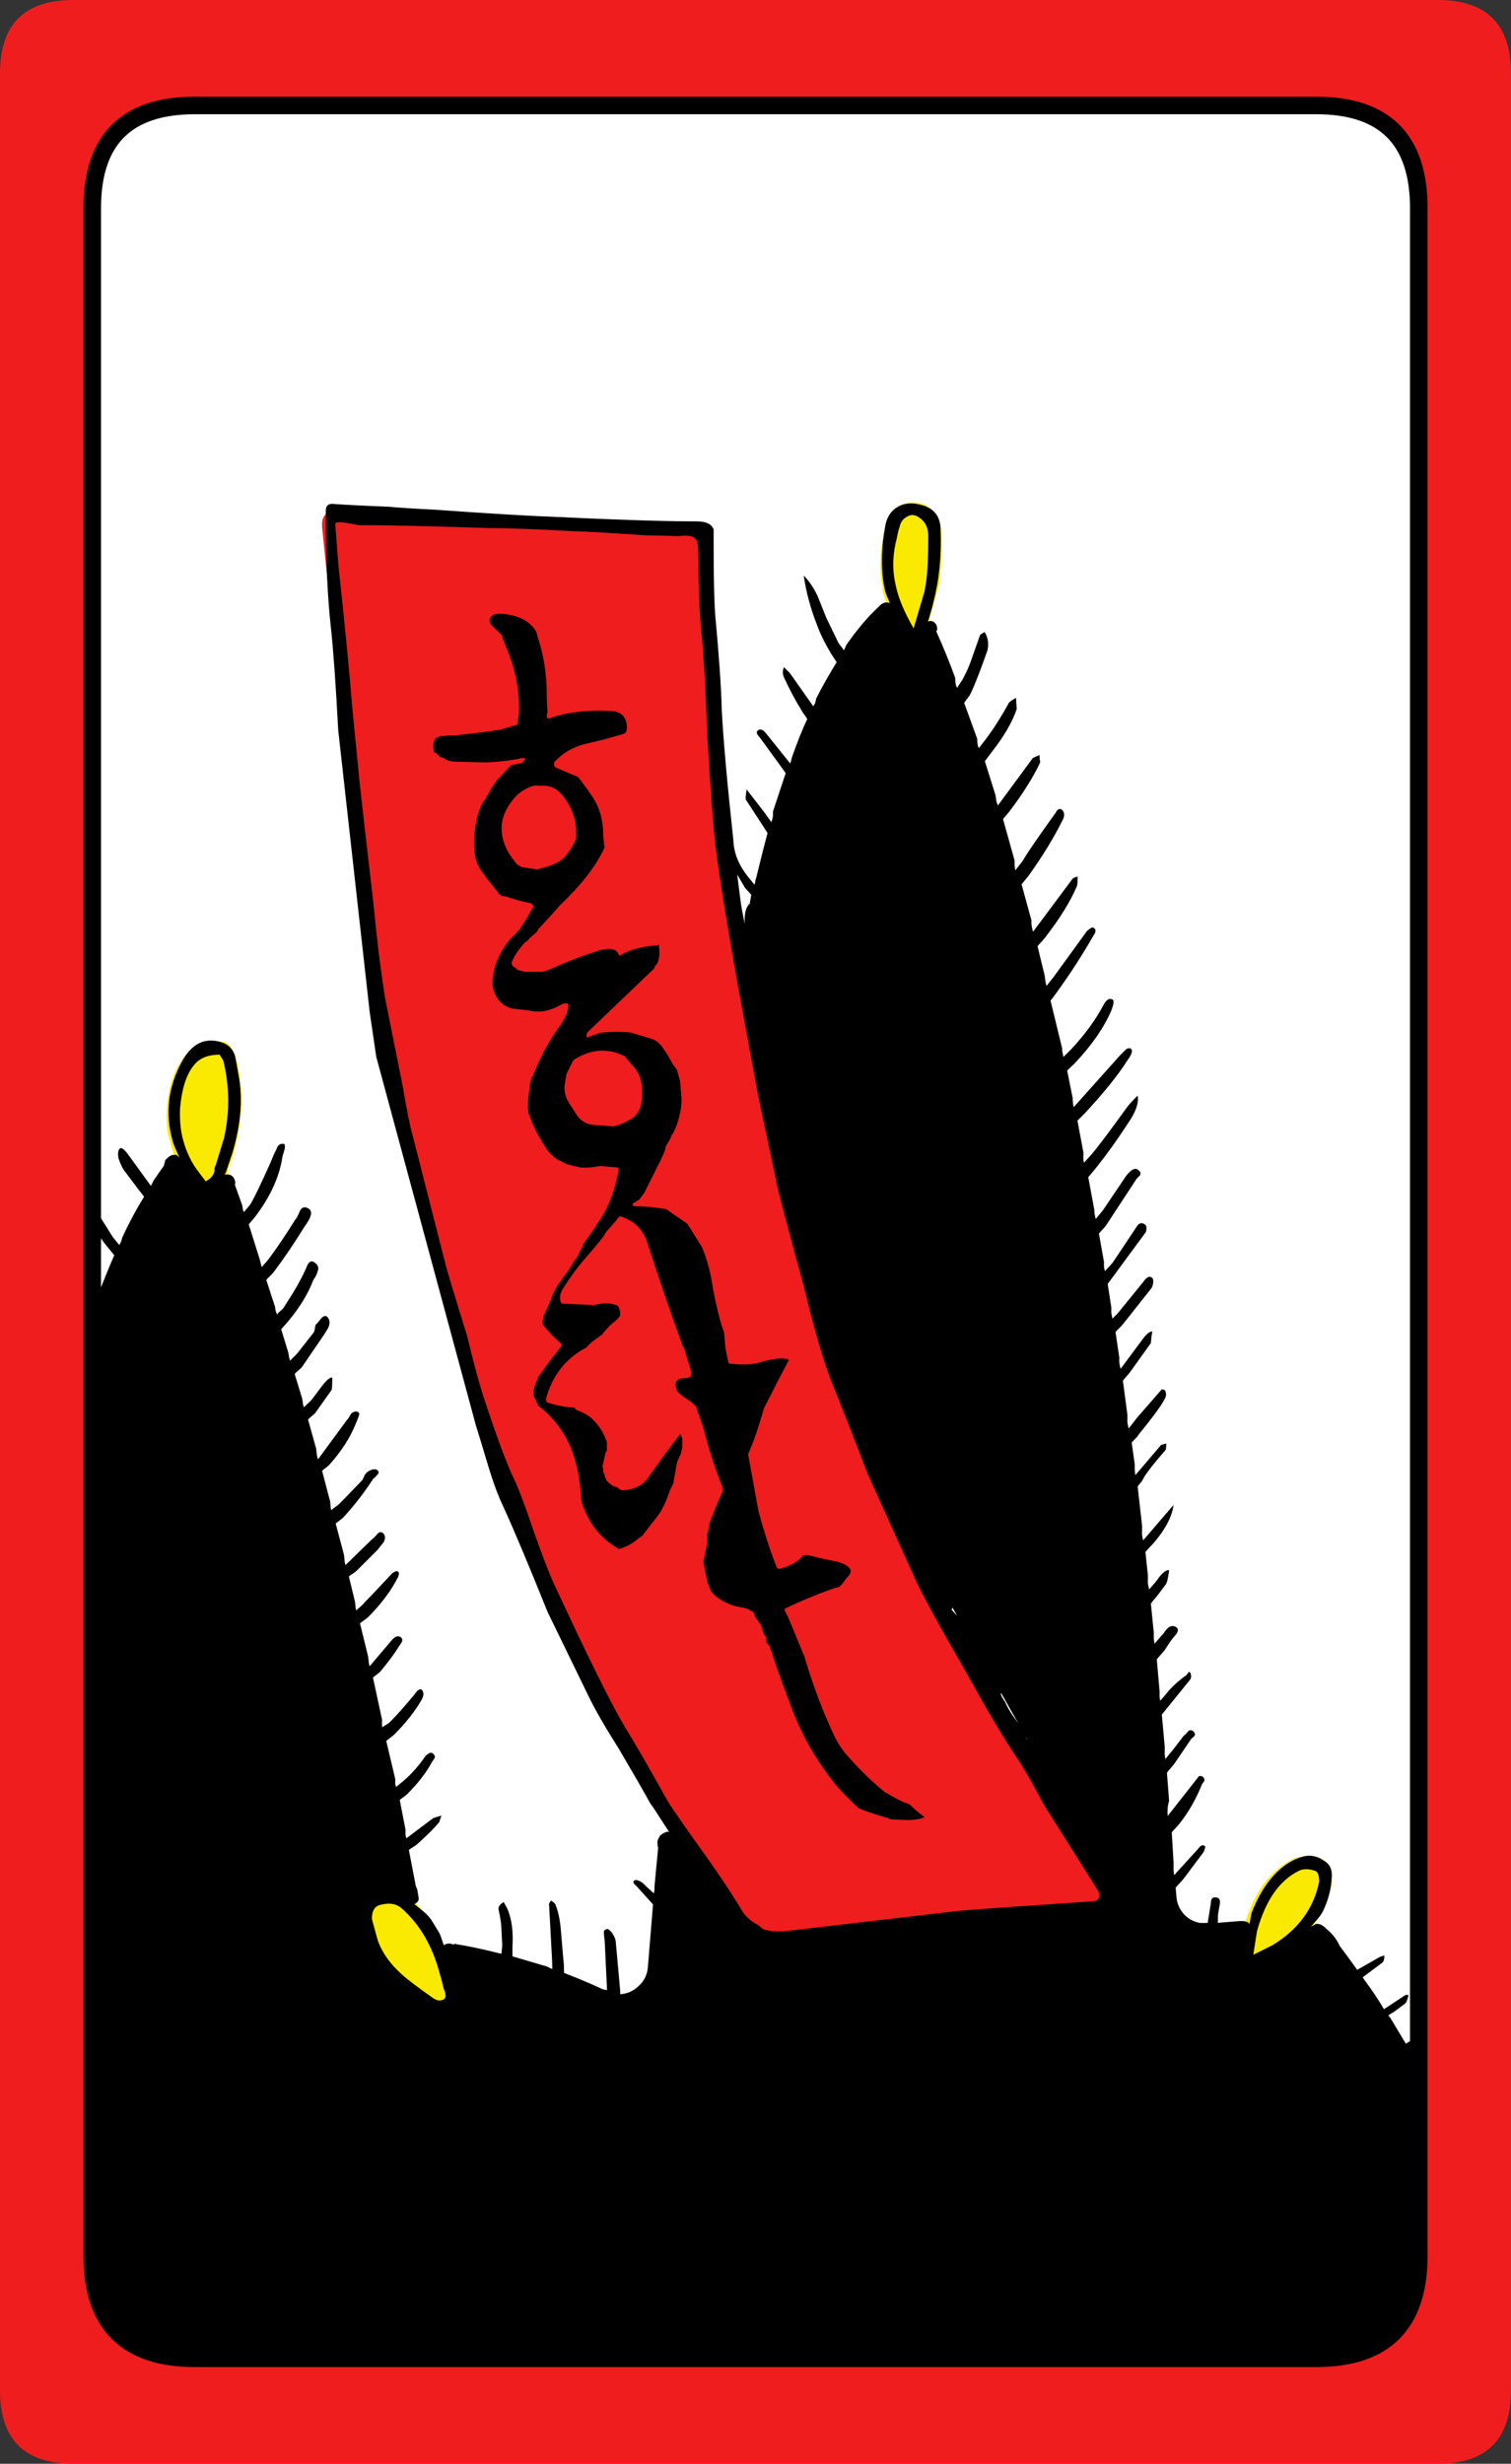 <svg width="103.2" height="168.2" preserveAspectRatio="none" version="1.1" viewBox="0 0 103.2 168.2" xmlns="http://www.w3.org/2000/svg">
 <rect x="0" y="0" width="103.2" height="168.2" fill="#333333" stroke="none"/>
 <path d="m13.301 7.199c-4.667 0-7 2.333-7 7v139.8c0 4.667 2.333 7 7 7h76.6c4.667 0 7-2.333 7-7v-139.8c0-4.667-2.333-7-7-7z" fill="#fff"/>
 <path d="m62.301 34.301c-0.288 1e-3 -0.573 0.067-0.852 0.199-0.535 0.304-0.868 0.855-1 1.65-7e-3 0.041-0.022 0.074-0.049 0.1l-0.1 0.301 0.049-0.051c-0.284 1.329-0.3 2.579-0.049 3.75l-0.051-0.051c0.276 1.097 0.726 2.132 1.35 3.102 0 0.424 1.399 0.901 1.65-0.201l0.9-3.25v0.051c0.098-0.666 0.149-1.65 0.15-2.951v-0.35c6.7e-4 -0.907-0.333-1.589-1-2.049h0.049c-0.323-0.169-0.672-0.253-1.049-0.25zm-47.301 36.799c-0.887 4e-3 -1.605 0.254-2.15 0.75-0.811 0.788-1.294 2.038-1.449 3.75-0.064 0.802-0.014 1.519 0.15 2.15l0.049 0.051c0.183 0.941 0.6 1.873 1.25 2.799 0.418 0.723 0.889 0.865 1.6 0.85 0.718-0.363 1.086-0.863 1.102-1.5 3e-3 -0.069 0.019-0.135 0.049-0.199 0.247-0.601 0.431-1.217 0.551-1.85 0.463-1.956 0.446-3.857-0.051-5.701-0.048-0.207-0.182-0.472-0.4-0.799-0.177-0.197-0.409-0.297-0.699-0.301zm74.25 55.65c-0.396-4e-3 -0.711 0.046-0.949 0.15l-0.051 0.049c-1.557 0.787-2.658 2.337-3.301 4.65-0.421 2.196 0.1 3.028 2.4 1.951 1.958-1.203 3.158-2.837 3.6-4.9-2e-3 -0.024-2e-3 -0.057 0-0.1 0.083-0.476 0.017-0.893-0.199-1.25v0.049c-0.19-0.271-0.44-0.453-0.75-0.549h-0.051c-0.166-0.033-0.398-0.051-0.699-0.051zm-59.199 10.699c1.575-0.243 1.216-1.714 0.85-2.898-0.495-2.107-1.479-3.774-2.951-5v0.049c-6.37-3.025-2.917 7.85 2.102 7.85z" fill="#faea01"/>
 <path d="m22.301 35.1h-0.051c-0.2 0.2-0.283 0.483-0.25 0.85v0.051l2.6 25.699c3.304 19.908 9.285 47.285 26.562 71.273l25.305-2.984c-18.984-28.004-26.616-53.372-28.25-93.86l-2.467-0.378-7.551-0.449c-3.1-0.1-4.666-0.15-4.699-0.15z" fill="#ef1d1e"/>
 <path d="m22.65 34.401c-0.267 0-0.4 0.167-0.4 0.5 0 3.233 0.116 5.883 0.35 7.949 0.167 1.533 0.333 3.867 0.5 7l2.15 19.25c0.1 0.667 0.249 1.684 0.449 3.051l6.801 25.15c0.2 0.633 0.483 1.565 0.85 2.799 0.333 1.1 0.667 2.001 1 2.701 0.733 1.6 1.751 4.017 3.051 7.25l2.799 5.75c0.433 0.9 1.135 2.115 2.102 3.648 1 1.7 1.7 2.917 2.1 3.65l0.25 0.35c0.044 0.077 0.799 1.229 1.045 1.611-0.048 7e-3 -0.096-0.02-0.145-0.01-0.203 0.068-0.37 0.167-0.5 0.299v0.051c-0.042 0.043-0.077 0.093-0.102 0.15-0.067 0.167-0.067 0.367 0 0.6l-0.25 2.65v0.148c7e-4 0.105-0.015 0.206-0.049 0.301v8e-3c-0.151-0.136-0.426-0.398-0.551-0.508l-0.199-0.199c-0.3-0.2-0.5-0.25-0.6-0.15-0.067 0.067-0.051 0.15 0.049 0.25l0.201 0.199 1.049 1.166-0.35 4.285c-0.044 0.506-0.243 0.923-0.6 1.25-0.352 0.362-0.783 0.557-1.287 0.594-0.01-0.089 3.3e-4 -0.266-0.014-0.344l-0.299-3.301c-0.033-0.167-0.117-0.351-0.25-0.551-0.167-0.2-0.285-0.283-0.352-0.25-0.167 0.033-0.233 0.134-0.199 0.301 0 0.1 0.017 0.267 0.051 0.5l0.16 3.377c-0.132-0.061-0.286-0.033-0.41-0.127-0.945-0.43-1.767-0.769-2.519-1.055-0.025-0.232-2.5e-4 -0.464-0.031-0.695l-0.051-0.551c-0.067-0.767-0.115-1.35-0.148-1.75-0.067-0.733-0.2-1.317-0.4-1.75l-0.25-0.199c-0.1 0.1-0.15 0.183-0.15 0.25l0.199 3.699c0.022 0.402 0.011 0.393 0.021 0.725-0.024-0.01-0.046-0.013-0.07-0.023l-0.301-0.15-2.35-0.691v-0.658c0.067-1.033-0.05-1.9-0.35-2.6-0.033-0.067-0.117-0.218-0.25-0.451-0.267 0.167-0.383 0.333-0.35 0.5 0.133 0.6 0.199 1.067 0.199 1.4l0.051 1c0 0.239-0.042 0.394-0.045 0.627l-0.156-0.027c-1.183-0.298-2.216-0.515-3.1-0.65 0.01 0.022 0.01 0.04 0 0.051h-0.051c-0.133-0.067-0.265-0.084-0.398-0.051-0.09 0-0.161 0.056-0.236 0.102-0.11-0.265-0.191-0.642-0.314-0.852l-0.551-0.898c-0.278-0.406-0.739-0.721-1.154-1.059 0.177-0.077 0.305-0.189 0.305-0.393l-0.1-0.6c-0.037-0.09-0.072-0.173-0.102-0.25l-0.473-2.457c0.157-0.129 0.429-0.264 0.572-0.393 0.7-0.633 1.2-1.133 1.5-1.5l0.15-0.451c-0.367 0.1-0.566 0.168-0.6 0.201l-1.795 1.353c-0.01-0.087-0.058-0.165-0.057-0.254v-0.35l-0.393-2.019c0.128-0.116 0.383-0.269 0.494-0.381 0.767-0.767 1.333-1.499 1.699-2.199 0.1-0.133 0.166-0.234 0.199-0.301 0.033-0.1-0.015-0.201-0.148-0.301-0.1-0.1-0.267-0.032-0.5 0.201-0.4 0.6-0.884 1.15-1.451 1.65-0.066 0.067-0.436 0.349-0.549 0.449-0.011-0.084-0.05-0.164-0.051-0.25v-0.301l-0.613-2.592c0.15-0.141 0.435-0.324 0.562-0.457 0.767-0.767 1.385-1.55 1.852-2.35 0.167-0.3 0.167-0.534 0-0.701-0.133-0.067-0.3 0.05-0.5 0.35-0.667 0.8-1.184 1.383-1.551 1.75l-0.15 0.15c-0.098 0.096-0.373 0.225-0.479 0.322 0-0.025-0.019-0.047-0.021-0.072-0.013-0.151-0.013-0.3 0-0.449l-0.621-2.869c0.134-0.139 0.401-0.294 0.521-0.432 0.6-0.733 1.017-1.299 1.25-1.699 0.1-0.133 0.166-0.234 0.199-0.301 0.067-0.133 0.034-0.25-0.1-0.35-0.2-0.1-0.417 7.8e-4 -0.65 0.301l-1.447 1.707c-0.018-0.069-0.043-0.129-0.053-0.207l-0.049-0.451-0.557-2.275c0.139-0.117 0.44-0.319 0.557-0.424 0.9-0.9 1.582-1.817 2.049-2.75 0.067-0.167 0.067-0.283 0-0.35-0.067-0.067-0.198-0.034-0.398 0.1-0.833 0.9-1.467 1.567-1.9 2-0.126 0.18-0.373 0.359-0.566 0.539-0.01-0.047-0.027-0.091-0.033-0.139l-0.051-0.451-0.418-1.723c0.138-0.124 0.388-0.253 0.518-0.377l1.451-1.449c0.233-0.3 0.365-0.467 0.398-0.5 0.133-0.233 0.133-0.435 0-0.602-0.133-0.133-0.265-0.133-0.398 0-0.167 0.2-0.3 0.334-0.4 0.4l-1.801 1.75c-0.014-0.067-0.04-0.13-0.049-0.199l-0.051-0.5-0.568-2.133c0.155-0.143 0.372-0.273 0.518-0.418 0.767-0.833 1.451-1.717 2.051-2.65 0.067-0.033 0.167-0.132 0.301-0.299 0.1-0.1 0.082-0.201-0.051-0.301-0.133-0.067-0.3-0.049-0.5 0.051s-0.334 0.249-0.4 0.449l-0.1 0.201-1.551 1.6c-0.184 0.177-0.382 0.278-0.566 0.449-0.01-0.036-0.03-0.063-0.033-0.1l-0.049-0.5-0.547-2.082c0.113-0.122 0.399-0.301 0.496-0.418 0.833-0.933 1.434-1.867 1.801-2.801 0.1-0.233 0.166-0.4 0.199-0.5 0.067-0.167 0.047-0.266-0.053-0.299-0.133-0.067-0.283-0.034-0.449 0.1-0.133 0.233-0.234 0.383-0.301 0.449l-1.973 2.68c-0.026-0.093-0.062-0.183-0.074-0.279l-0.053-0.449-0.553-1.986c0.153-0.177 0.355-0.282 0.504-0.465l1.1-1.549c0.033-0.067 0.051-0.35 0.051-0.85-0.133-0.033-0.348 0.133-0.648 0.5l-0.75 1c-0.133 0.16-0.397 0.37-0.543 0.535-0.018-0.079-0.05-0.155-0.061-0.236l-0.049-0.35-0.518-1.69c0.169-0.208 0.35-0.288 0.518-0.51l1.299-1.9c0.1-0.133 0.251-0.368 0.451-0.701 0.167-0.333 0.15-0.599-0.051-0.799-0.1-0.1-0.234-0.067-0.4 0.1-0.233 0.3-0.365 0.449-0.398 0.449-0.033 0.267-0.068 0.433-0.102 0.5l-1.1 1.4c-0.188 0.239-0.342 0.328-0.527 0.553-0.02-0.085-0.063-0.164-0.072-0.252l-0.051-0.301-0.488-1.598 0.488-0.553c0.8-0.967 1.368-1.899 1.701-2.799 0.167-0.233 0.266-0.433 0.299-0.6 0.1-0.233 0.034-0.435-0.199-0.602-0.233-0.167-0.417-0.066-0.551 0.301-0.3 0.7-0.732 1.483-1.299 2.35l-0.25 0.4c-0.112 0.177-0.357 0.322-0.482 0.496-0.036-0.166-0.13-0.319-0.117-0.496l-0.609-1.867c0.156-0.189 0.36-0.337 0.508-0.533 0.7-0.933 1.402-1.966 2.102-3.1 0.5-0.667 0.583-1.083 0.25-1.25-0.233-0.133-0.417-0.083-0.551 0.15-0.133 0.333-0.25 0.55-0.35 0.65-0.6 0.967-1.183 1.833-1.75 2.6-0.148 0.203-0.351 0.406-0.512 0.609-0.01-0.038-0.032-0.07-0.039-0.109l-0.099-0.4-0.756-2.408c0.101-0.129 0.391-0.449 0.455-0.541 1.033-1.367 1.652-2.735 1.852-4.102 0.067-0.233 0.115-0.4 0.148-0.5 0.033-0.2 0.018-0.316-0.049-0.35-0.2-0.033-0.351 0.035-0.451 0.201 0 0.033-0.083 0.216-0.25 0.549l-0.25 0.6c-0.6 1.333-1.032 2.235-1.299 2.701-0.15 0.247-0.333 0.386-0.49 0.609-0.015-0.055-0.05-0.104-0.061-0.16l-0.049-0.299c-0.177-0.51-0.344-0.977-0.5-1.4 0.034-0.082 0.034-0.183 0-0.301-0.1-0.333-0.334-0.467-0.701-0.4-0.01 0-0.012 0.013-0.016 0.014 0.021-0.053 0.113-0.184 0.113-0.213l0.451-1.35c0.567-1.933 0.7-3.683 0.4-5.25-0.133-0.767-0.217-1.216-0.25-1.35-0.167-0.467-0.484-0.767-0.951-0.9-1.1-0.333-1.984 0.099-2.65 1.299-0.967 1.767-1.182 3.584-0.648 5.451 0.112 0.4 0.305 0.752 0.455 1.129-0.085-0.061-0.136-0.18-0.256-0.18-0.2-0.033-0.4 0.05-0.6 0.25l-0.1 0.1-0.102 0.4c-0.211 0.29-0.444 0.624-0.699 1l-0.15 0.301c-0.01 0.022-0.027 0.039-0.035 0.061l-1.609-2.211c-0.233-0.3-0.4-0.416-0.5-0.35-0.133 0.1-0.166 0.333-0.1 0.699 0.167 0.467 0.318 0.767 0.451 0.9l0.898 1.199c0.197 0.261 0.217 0.262 0.398 0.5-0.52 0.839-1.021 1.765-1.498 2.801l-0.049 0.199c-0.029 0.116-0.103 0.2-0.15 0.303l-0.451-0.553-0.75-1.199c-0.233-0.367-0.448-0.5-0.648-0.4-0.167 0.1-0.217 0.216-0.15 0.35 0.033 0.067 0.099 0.185 0.199 0.352 0.267 0.6 0.617 1.148 1.051 1.648l0.406 0.504c-0.334 0.75-0.746 1.764-1.256 3.098l-0.051 0.35c-0.01 0.033-0.02 0.058-0.027 0.09l-1.373-1.19v0.6c0 0.233 0.083 0.415 0.25 0.549l0.35 0.4c0.146 0.146 0.334 0.269 0.482 0.414-0.262 0.792-0.591 1.982-0.975 3.486-0.067-0.011-0.128-0.059-0.207 0l-0.1 0.199c0 0.02 0.109 0.204 0.184 0.338l-1.48 70.113h94.797l-0.699-21.451c-0.409-0.923-0.865-1.8-1.365-2.637l1.016-0.762c0.133-0.1 0.267-0.367 0.4-0.801-0.167-0.067-0.399 0.05-0.699 0.35l-0.5 0.35c-0.17 0.138-0.36 0.197-0.531 0.332l-1.07-1.781-0.049-0.051c-0.026-0.028-0.052-0.072-0.078-0.104 0.208-0.158 0.312-0.178 0.527-0.346l0.6-0.449c0.1-0.067 0.183-0.268 0.25-0.602h-0.199l-1.478 0.973-0.072-0.121c-0.289-0.504-0.739-1.171-1.35-2l0.051 0.049-0.082-0.102 1.332-0.998c0.1-0.067 0.15-0.233 0.15-0.5l-0.301 0.1-1.051 0.6c-0.228 0.133-0.3 0.166-0.51 0.287l-0.09-0.137c-0.38-0.531-0.747-1.031-1.1-1.5-0.199-0.453-0.515-0.852-0.949-1.199l-0.102-0.1c-0.163-0.133-0.312-0.201-0.449-0.201-0.138-0.046-0.309 0.131-0.461 0.184 0.277-0.342 0.62-0.661 0.811-1.033 0.367-0.767 0.566-1.517 0.6-2.25 0.067-0.567-0.1-0.966-0.5-1.199-0.467-0.333-0.949-0.434-1.449-0.301-0.867 0.233-1.65 0.799-2.35 1.699-0.433 0.567-0.817 1.268-1.15 2.102-0.077 0.212-0.108 0.599-0.174 0.854-0.014-0.023-0.01-0.086-0.025-0.104-0.1-0.1-0.267-0.15-0.5-0.15-0.037 0.011-0.072 0.011-0.102 0l-1.531 0.125c0.026-0.246 1e-3 -0.369 0.031-0.625l0.102-0.6c0.067-0.3-9.7e-4 -0.467-0.201-0.5-0.267-0.067-0.4 0.065-0.4 0.398l-0.215 1.326c-0.28 0.019-0.56 0.036-0.834-0.076-0.364-0.124-0.665-0.339-0.9-0.648-0.232-0.303-0.366-0.654-0.4-1.051l-0.055-0.625c0.163-0.214 0.397-0.41 0.555-0.625l1.35-1.801c0.1-0.233 0.135-0.365 0.102-0.398-0.133-0.133-0.284-0.085-0.451 0.148l-1.656 1.82c-0.036-0.186-0.057-0.375-0.043-0.57v-0.299l-0.123-2.051c0.142-0.186 0.452-0.478 0.572-0.65 0.6-0.767 1.1-1.648 1.5-2.648 0.067-0.1 0.117-0.168 0.15-0.201 0.033-0.1 6.9e-4 -0.199-0.1-0.299-0.133-0.067-0.234-0.067-0.301 0-0.067 0.1-0.117 0.166-0.15 0.199l-1.941 2.471c-1e-3 -8e-3 -0.01-0.013-0.01-0.021-0.032-0.342 6.1e-4 -0.675 0.1-1l-0.15-1.922c0.164-0.231 0.394-0.445 0.551-0.678l1.051-1.549c0.033-0.067 0.117-0.15 0.25-0.25 0.1-0.1 0.083-0.218-0.051-0.352-0.133-0.1-0.25-0.1-0.35 0-0.133 0.167-0.234 0.267-0.301 0.301l-0.65 0.85c-0.266 0.335-0.367 0.447-0.604 0.742-0.037-0.18-0.057-0.36-0.045-0.541v-0.301l-0.199-2.191 1.949-2.408c0.067-0.133 0.067-0.284 0-0.451-0.067-0.067-0.117-0.067-0.15 0l-0.102 0.15c-0.433 0.3-0.834 0.651-1.201 1.051-0.261 0.334-0.399 0.467-0.609 0.719-0.02-0.107-0.038-0.213-0.041-0.318v-0.352l-0.191-2.162c0.117-0.164 0.439-0.482 0.543-0.637l0.398-0.6c0.067-0.1 0.2-0.267 0.4-0.5 0.133-0.2 0.133-0.351 0-0.451-0.3-0.2-0.6-0.049-0.9 0.451l-0.148 0.148c-0.102 0.144-0.331 0.372-0.439 0.52-0.025-0.154-0.074-0.3-0.06-0.469v-0.301l-0.197-1.975c0.229-0.299 0.294-0.337 0.547-0.674l0.449-0.602c0.1-0.1 0.183-0.433 0.25-1-0.167-0.033-0.399 0.133-0.699 0.5l-0.1 0.15c-0.237 0.306-0.368 0.432-0.564 0.668-0.035-0.188-0.106-0.368-0.086-0.568v-0.398l-0.17-1.598c0.14-0.16 0.226-0.237 0.369-0.402l0.15-0.15c0.835-0.967 1.302-1.85 1.402-2.65l-2.074 2.412c-0.05-0.198-0.096-0.397-0.076-0.611v-0.4l-0.301-2.664c0.047-0.076 0.266-0.323 0.301-0.387l0.199-0.35c0.267-0.4 0.734-0.983 1.4-1.75 0.033-0.033 0.051-0.183 0.051-0.449l-0.35 0.1-1.758 2.061c-0.024-0.154-0.044-0.308-0.043-0.461v-0.301l-0.209-1.463c0.161-0.188 0.243-0.24 0.408-0.436l0.102-0.15c1.033-1.267 1.632-2.1 1.799-2.5 0.067-0.167 0.051-0.333-0.049-0.5l-0.201-0.051-1.699 1.951c-0.248 0.331-0.36 0.459-0.566 0.727-0.033-0.175-0.096-0.341-0.084-0.527v-0.4l-0.309-2.338c0.173-0.244 0.334-0.357 0.508-0.611l1.4-1.951c0.033-0.367 0.066-0.632 0.1-0.799-0.167 0-0.366 0.149-0.6 0.449l-1.564 2.106c-0.069-0.247-0.118-0.496-0.086-0.756l-0.262-1.756c0.175-0.211 0.335-0.322 0.512-0.543l1.9-2.4c0.067-0.067 0.117-0.183 0.15-0.35 0.033-0.2 0.016-0.334-0.051-0.4-0.167-0.167-0.366-0.083-0.6 0.25l-1.75 2.15c-0.082 0.104-0.282 0.271-0.369 0.377-0.029-0.175-0.097-0.345-0.08-0.527v-0.25l-0.246-1.594 2.545-3.457c0.067-0.067 0.102-0.183 0.102-0.35 0-0.133-0.035-0.217-0.102-0.25-0.233-0.167-0.433-0.099-0.6 0.201l-1.6 2.398c-0.135 0.178-0.384 0.405-0.535 0.59-0.028-0.128-0.065-0.252-0.064-0.389v-0.25l-0.344-1.928c0.154-0.206 0.344-0.359 0.494-0.572l2-3.051c0.033-0.067 0.132-0.183 0.299-0.35 0.1-0.133 0.05-0.267-0.15-0.4-0.2-0.133-0.466 0.018-0.799 0.451l-1.551 2.299c-0.145 0.203-0.359 0.422-0.514 0.627-0.036-0.192-0.106-0.382-0.086-0.576l-0.422-2.281 0.521-0.619c0.767-0.967 1.484-1.967 2.15-3 0.567-0.8 0.799-1.449 0.699-1.949-0.4 0.4-0.666 0.698-0.799 0.898-1.033 1.433-1.783 2.433-2.25 3-0.156 0.196-0.434 0.47-0.605 0.676-0.01-0.045-0.037-0.079-0.045-0.125-0.011-0.173-0.011-0.357 0-0.551l-0.41-2.189 0.51-0.51c1.3-1.4 2.267-2.6 2.9-3.6 0.3-0.4 0.383-0.667 0.25-0.801-0.133-0.067-0.267-0.034-0.4 0.1l-0.35 0.352-3.164 3.537c-0.01-0.047-0.029-0.089-0.035-0.139l-0.051-0.5 0.051 0.201-0.414-2.061 0.514-0.49c1.167-1.233 2-2.433 2.5-3.6 0.167-0.433 0.199-0.683 0.1-0.75-0.233-0.133-0.45 3.91e-4 -0.65 0.4-0.533 1-1.266 2-2.199 3-0.054 0.063-0.431 0.417-0.52 0.512-0.03-0.187-0.103-0.372-0.08-0.562l-0.801-3.289c0.02-0.028 0.08-0.084 0.1-0.111l0.4-0.549c0.867-1.2 1.683-2.467 2.449-3.801 0.167-0.233 0.167-0.4 0-0.5-0.067-0.067-0.216 0.001-0.449 0.201l-2.25 3.1c-0.234 0.309-0.311 0.386-0.521 0.662-0.027-0.104-0.065-0.203-0.076-0.312l-0.053-0.4-0.488-2c0.125-0.149 0.389-0.422 0.488-0.549 1.033-1.333 1.768-2.518 2.201-3.551 0.033-0.067 0.051-0.284 0.051-0.65-0.167 0.033-0.283 0.084-0.35 0.15-0.967 1.3-1.699 2.283-2.199 2.949l-0.5 0.664c-0.061-0.247-0.134-0.491-0.102-0.764l-0.678-2.469 0.065-0.08h0.012c0-0.001 2.3e-4 -0.004-0.01-0.006l0.406-0.494c1-1.4 1.8-2.718 2.4-3.951 0.067-0.233 0.034-0.415-0.1-0.549-0.167-0.133-0.318-0.067-0.451 0.199-1.2 1.667-1.933 2.733-2.199 3.199-0.128 0.226-0.39 0.49-0.541 0.723 0-0.008-0.01-0.013-0.01-0.021-0.047-0.201-0.063-0.418-0.049-0.65l-0.791-2.832c0.067-0.084 0.123-0.134 0.189-0.219l0.25-0.299c0.933-1.233 1.635-2.35 2.102-3.35-0.033-0.2-0.051-0.367-0.051-0.5-0.233 0.1-0.383 0.166-0.449 0.199l-2.393 3.246c-0.033-0.117-0.095-0.217-0.107-0.346l-0.051-0.35-0.73-2.326 0.43-0.574c0.867-1.1 1.45-2.1 1.75-3-0.033-0.333-0.049-0.583-0.049-0.75-0.3 0.167-0.467 0.283-0.5 0.35-0.467 0.867-0.984 1.683-1.551 2.449l-0.486 0.625c-0.014-0.047-0.051-0.076-0.062-0.125-0.04-0.167-0.058-0.333-0.051-0.5l-0.893-2.457c0.142-0.234 0.311-0.377 0.443-0.643 0.3-0.633 0.682-1.616 1.148-2.949 0.1-0.467 0.034-0.883-0.199-1.25-0.167 0.1-0.267 0.166-0.301 0.199l-0.5 1.4c-0.167 0.533-0.366 1.016-0.6 1.449-0.136 0.302-0.32 0.49-0.465 0.771-0.02-0.063-0.069-0.104-0.084-0.17-0.041-0.169-0.058-0.336-0.051-0.5-0.367-1.021-0.801-2.088-1.301-3.201l0.051-0.049c0.033-0.133 0.016-0.267-0.051-0.4-0.1-0.167-0.232-0.25-0.398-0.25-0.049-0.012-0.111 0.032-0.164 0.037 0.12-0.428 0.282-0.899 0.363-1.287 0.4-1.533 0.567-3.184 0.5-4.951 0-0.967-0.483-1.55-1.449-1.75-0.567-0.133-1.051-0.083-1.451 0.15-0.433 0.233-0.716 0.617-0.85 1.15-0.333 1.733-0.35 3.251-0.051 4.551 0.085 0.353 0.225 0.567 0.328 0.875-0.2-0.061-0.404-0.07-0.627 0.125l-0.15 0.148c-0.734 0.678-1.466 1.547-2.199 2.602l-0.102 0.25c-0.013 0.038-0.049 0.062-0.065 0.098-0.125-0.223-0.261-0.311-0.385-0.549l-0.801-1.65-0.6-1.5c-0.267-0.567-0.583-1.032-0.949-1.398 0.167 1.133 0.467 2.25 0.9 3.35 0.2 0.567 0.516 1.216 0.949 1.949l0.4 0.615c-0.518 0.846-0.997 1.679-1.4 2.484l-0.051 0.25c-0.019 0.106-0.104 0.18-0.139 0.279-0.141-0.207-0.267-0.366-0.41-0.578l-1.201-1.701-0.398-0.398c-0.1 0.233-0.1 0.466 0 0.699 0.367 0.8 0.766 1.55 1.199 2.25 0.09 0.172 0.284 0.41 0.393 0.594-0.31 0.653-0.653 1.496-1.043 2.606l-0.049 0.201c-0.018 0.081-0.049 0.15-0.074 0.225l-1.627-2.025c-0.2-0.267-0.382-0.35-0.549-0.25-0.167 0.1-0.134 0.267 0.1 0.5l1.77 2.436-0.869 2.615v0.299c-0.017 0.157-0.064 0.298-0.109 0.439-0.137-0.187-0.375-0.536-0.492-0.689l-1.199-1.549c-0.067 0.433-0.084 0.666-0.051 0.699l1.48 2.273c-0.2 0.741-0.447 1.711-0.779 3.076l-0.051 0.15c0 0.109-0.038 0.206-0.059 0.309-0.133-0.173-0.391-0.464-0.492-0.607-0.6-0.767-0.918-1.567-0.951-2.4-0.433-4-0.699-7-0.799-9-0.033-1.467-0.184-3.633-0.451-6.5-0.067-1.033-0.1-2.566-0.1-4.6v-1.15c-0.133-0.367-0.517-0.551-1.15-0.551-2.1 0-5.282-0.099-9.549-0.299-1.833-0.067-4.618-0.233-8.352-0.5-1.4-0.067-2.448-0.135-3.148-0.201-1.731-0.067-3.028-0.133-3.894-0.199zm39.25 0.9c0.3-0.2 0.6-0.185 0.9 0.049 0.4 0.267 0.6 0.683 0.6 1.25 0 1.433-0.05 2.484-0.15 3.15l-0.1 0.6-0.75 2.551c-0.633-1.1-1.034-2.05-1.201-2.85-0.267-1.067-0.249-2.167 0.051-3.301 0.067-0.367 0.133-0.634 0.199-0.801 0.067-0.3 0.218-0.515 0.451-0.648zm-38.75 0.35c0.3 0 0.732 0.066 1.299 0.199 2 0 5 0.068 9 0.201 1.2 0 3 0.066 5.4 0.199 1.167 0.033 2.934 0.134 5.301 0.301 0.5 0 1.25 0.015 2.25 0.049 0.667-0.1 1.066 0.016 1.199 0.35 0.067 0.133 0.1 0.567 0.1 1.301 0 2.067 0.083 3.85 0.25 5.35 0.133 1.433 0.252 3.6 0.352 6.5 0.233 3.967 0.433 6.6 0.6 7.9 0.267 2.067 0.767 5.168 1.5 9.301l1.4 7.6c0.3 1.4 0.75 3.516 1.35 6.35 0.367 1.467 0.95 3.651 1.75 6.551 0.733 3.067 1.4 5.332 2 6.799 0.533 1.3 1.316 3.3 2.35 6l3.35 7.4c0.5 1.067 1.616 3.1 3.35 6.1 1.4 2.533 2.501 4.4 3.301 5.6 0.533 0.767 1.233 1.968 2.1 3.602l3.6 5.699c0.133 0.2 0.168 0.384 0.102 0.551-0.067 0.167-0.218 0.25-0.451 0.25-4.967 0.333-8 0.548-9.1 0.648l-11.551 1.352c-0.76 0.099-1.369 0.061-1.834-0.102-0.097-0.07-0.199-0.167-0.299-0.254-0.429-0.234-0.844-0.509-1.166-1.045-0.567-0.967-1.385-2.201-2.451-3.701-1.333-1.867-2.182-3.082-2.549-3.648-1.3-2.333-2.3-4.068-3-5.201-0.9-1.5-2.534-4.801-4.9-9.9-0.333-0.767-0.783-1.949-1.35-3.549-0.533-1.6-0.983-2.784-1.35-3.551-0.5-1.067-1.167-2.867-2-5.4-0.3-0.9-0.684-2.317-1.15-4.25-0.633-2.033-1.1-3.566-1.4-4.6l-2.35-9.199c-0.133-0.433-0.35-1.517-0.65-3.25l-1.199-6c-0.3-1.867-0.567-4.033-0.801-6.5-0.433-3.7-0.749-6.468-0.949-8.301l-0.5-5.1c-0.167-2.167-0.484-5.417-0.951-9.75l-0.199-2.65c-0.033-0.133 0.05-0.199 0.25-0.199zm27.199 24.049 0.5 0.852c0.141 0.215 0.319 0.338 0.463 0.547l-0.113 0.602 0.051-0.1v0.051l-0.051 0.049c-0.279 0.238-0.37 0.72-0.33 1.371-0.09-0.477-0.172-0.767-0.27-1.42zm-35.35 12.301 0.25 0.4c0.433 1.767 0.45 3.532 0.051 5.299l-0.551 1.801-0.1 0.25c0.033 0.367-0.166 0.667-0.6 0.9l-0.451-0.6c-0.533-0.667-0.917-1.484-1.15-2.451-0.133-0.6-0.182-1.249-0.148-1.949 0.133-1.5 0.515-2.55 1.148-3.15 0.367-0.333 0.884-0.5 1.551-0.5zm50.059 37.754c0.091 0.171 0.221 0.38 0.314 0.553-0.135-0.143-0.29-0.302-0.373-0.406-0.039-0.052 0.075-0.096 0.059-0.146zm3.326 5.84c0.419 0.714 0.722 1.313 1.17 2.055-0.433-0.566-0.734-1.05-0.9-1.449-0.167-0.233-0.267-0.415-0.301-0.549-9e-3 -0.02 0.029-0.037 0.031-0.057zm1.725 3.031c0.03 0.048 0.046 0.082 0.076 0.131-0.02-0.027-0.072-0.084-0.086-0.105-0.01-8e-3 0.013-0.017 0.01-0.025zm19.641 9.074c0.233 0.033 0.35 0.283 0.35 0.75-0.367 1.833-1.433 3.285-3.199 4.352l-1.301 0.648 0.25-1.6c0.567-2.067 1.501-3.433 2.801-4.1 0.3-0.167 0.666-0.184 1.1-0.051zm-63.801 2.352c0.6-0.167 1.085-0.101 1.451 0.199 1.267 1.1 2.15 2.617 2.65 4.551 0.067 0.2 0.15 0.516 0.25 0.949 0.021 0.064 0.061 0.164 0.096 0.256l0.031 0.195c0.01 0.11-0.013 0.213-0.127 0.299-0.233 0.133-0.501 0.083-0.801-0.15-1-0.7-1.7-1.233-2.1-1.6-0.733-0.667-1.251-1.384-1.551-2.15-0.033-0.067-0.183-0.6-0.449-1.6 0-0.533 0.182-0.849 0.549-0.949z"/>
 <path d="m33.949 41.9c-0.123 0.024-0.221 0.057-0.299 0.1-0.213 0.154-0.264 0.354-0.15 0.6l0.4 0.4c0.127 0.114 0.226 0.215 0.299 0.301 0.027 0.032 0.044 0.048 0.051 0.049 0.133 0.375 0.283 0.759 0.449 1.15 0.536 1.316 0.786 2.7 0.75 4.15l-0.1 0.75c-3e-3 0.036-0.019 0.051-0.049 0.049 3e-3 0.03-0.015 0.047-0.051 0.051l-1.199 0.35h-0.201c-0.165 0.045-0.347 0.077-0.549 0.1l-2.15 0.25h-0.5l-0.301 0.051h-0.25l-0.15 0.051c-0.171 0.056-0.27 0.155-0.299 0.299l-0.051 0.201v0.299l0.051 0.15h-0.051l0.1 0.15v-0.051l0.25 0.201 0.051 0.049v0.051l0.15 0.049h0.049l0.25 0.15c0.186 0.096 0.421 0.147 0.701 0.15l2.15 0.051c0.767-0.044 1.482-0.127 2.148-0.25 0.08-0.037 0.181-0.054 0.301-0.051 0.029-0.001 0.046-0.001 0.051 0 0.034 0.038 0.05 0.071 0.049 0.1 1e-3 0.028-0.014 0.046-0.049 0.051-0.038 0.078-0.089 0.143-0.15 0.199-0.014 0.014-0.032 0.014-0.051 0-0.382 0.071-0.615 0.122-0.699 0.15l-0.1 0.1c-0.283 0.317-0.568 0.617-0.852 0.9-0.308 0.434-0.591 0.901-0.85 1.4h-0.049c-0.24 0.426-0.406 0.875-0.5 1.35-0.132 0.609-0.183 1.242-0.15 1.9-6.7e-4 0.614 0.181 1.165 0.549 1.65 0.35 0.492 0.718 0.957 1.102 1.398v0.051c0.132 0.138 0.299 0.203 0.5 0.199 0.55 0.199 1.099 0.351 1.648 0.451 0.036 0.003 0.054 0.003 0.051 0l0.15 0.15c0.031 0.03 0.047 0.046 0.049 0.049-1e-3 0.043-0.017 0.076-0.049 0.1-0.258 0.478-0.54 0.945-0.85 1.4v0.051l-0.201 0.199c-0.117 0.15-0.25 0.284-0.4 0.4-0.891 1.02-1.323 2.103-1.299 3.25v0.051c0.144 0.815 0.576 1.33 1.299 1.549 0.123 0.01 0.54 0.06 1.25 0.15 0.661 0.163 1.395 0.014 2.201-0.449 0.08-0.037 0.179-0.054 0.299-0.051 0.028 8e-4 0.045 8e-4 0.051 0 0.032 0.029 0.049 0.047 0.051 0.051 0.074 0.369-0.127 0.885-0.602 1.549-0.712 0.976-1.311 2.093-1.799 3.35 0.011 0.018 0.011 0.036 0 0.051h-0.051c-0.039 0.079-0.089 0.245-0.15 0.5l-0.049 0.449c-0.098 0.631-0.115 1.149-0.051 1.551l0.25 0.65c0.326 0.732 0.692 1.382 1.1 1.949 0.274 0.311 0.509 0.51 0.701 0.6l0.5 0.25h-0.051l1 0.25c0.245 0.032 0.629 0.016 1.15-0.049l0.25-0.051c0.387 0.046 0.771 0.079 1.15 0.1 0.029-6.52e-4 0.045-6.52e-4 0.049 0 0.034 0.038 0.052 0.073 0.051 0.102v0.1c-0.236 1.323-0.653 2.439-1.25 3.35-0.088 0.139-0.189 0.273-0.301 0.4h0.051l-0.1 0.15c-0.287 0.384-0.57 0.783-0.85 1.199h0.049c-0.167 0.3-0.333 0.616-0.5 0.949h-0.049c-0.25 0.467-0.55 0.918-0.9 1.352-0.083 0.133-0.166 0.249-0.25 0.35-0.207 0.325-0.374 0.659-0.5 1v0.049l-0.5 1.102v-0.051c-0.028 0.18-0.061 0.346-0.1 0.5 9e-3 0.058 0.024 0.108 0.049 0.15h-0.049c0.417 0.515 0.849 0.964 1.299 1.35 0.017 0.037 0.017 0.07 0 0.1 0.018 0.028 0.018 0.045 0 0.051-0.561 0.691-1.111 1.424-1.65 2.199h0.051c-0.305 0.589-0.388 1.023-0.25 1.301 0.147 0.278 0.231 0.46 0.25 0.549 0.255 0.196 0.488 0.398 0.699 0.602 0.66 0.657 1.178 1.422 1.551 2.299 0.397 1.011 0.629 2.178 0.699 3.5 0.034 0.074 0.052 0.158 0.051 0.25 0.457 1.394 1.272 2.427 2.449 3.1l0.051 0.051c0.329-0.074 0.663-0.223 1-0.449l0.6-0.451 0.051-0.049 1.049-1.352c0.308-0.427 0.575-0.993 0.801-1.699l0.25-0.5c4e-3 -0.095 0.021-0.212 0.051-0.35l0.199-1.1 0.25-0.551 0.1-0.449v-0.602l-0.1-0.25-0.051-0.049c-0.741 0.969-1.474 1.969-2.199 3-0.331 0.494-0.897 0.777-1.699 0.85h-0.051c-0.156-0.068-0.29-0.151-0.4-0.25-0.132-7e-3 -0.23-0.04-0.299-0.1-0.058-0.027-0.142-0.095-0.25-0.201l-0.102-0.1-0.148-0.299v-0.102l-0.102-0.199v-0.25c-0.069-0.115-0.069-0.216 0-0.301v-0.1l0.051-0.15v-0.1l0.051-0.15 0.049-0.25c3e-3 -0.003 3e-3 -0.018 0-0.049h0.051v-0.051l0.049-0.1v-0.551c-0.254-0.729-0.654-1.312-1.199-1.75-0.259-0.174-0.56-0.323-0.9-0.449-1e-3 -0.006-0.017-0.024-0.049-0.051-0.017-0.016-0.034-0.049-0.051-0.1-0.699-0.04-1.315-0.156-1.85-0.35-0.067 3.91e-4 -0.1-0.083-0.1-0.25v-0.051c0.442-1.55 1.323-2.681 2.648-3.398 0.053-0.015 0.088-0.032 0.102-0.051 0.103-0.124 0.235-0.257 0.398-0.4 0.166-0.116 0.416-0.299 0.75-0.549h-0.049l0.549-0.602c0.394-0.296 0.611-0.511 0.65-0.648 0.025-0.074 0.01-0.226-0.049-0.451l-0.102-0.199c-0.446-0.211-0.979-0.228-1.6-0.051l-2.199-0.1c-0.019-0.003-0.036-0.02-0.051-0.051-0.021 0.003-0.037-0.012-0.049-0.049-0.108-0.308-0.043-0.641 0.199-1 0.217-0.333 0.467-0.699 0.75-1.1 0.282-0.375 0.699-0.875 1.25-1.5 0.274-0.324 0.542-0.657 0.801-1v-0.051c0.035-0.026 0.068-0.076 0.1-0.15 0.366-0.398 0.667-0.746 0.9-1.049 0.03 0.003 0.046 0.003 0.049 0 0.034-0.006 0.051-0.006 0.051 0 0.911 0.292 1.51 0.875 1.799 1.75 0.768 2.381 1.586 4.763 2.451 7.148h0.049c0.016 0.029 0.016 0.047 0 0.051 0.022 0.049 0.04 0.082 0.051 0.1 0.1 0.383 0.234 0.818 0.4 1.301 0.079 0.247 0.079 0.446 0 0.6-0.014 0.011-0.031 0.011-0.051 0l-0.049 0.051-0.352 0.049c-0.227-5.2e-4 -0.394 0.067-0.5 0.201-0.087 0.171-0.07 0.371 0.051 0.6h-0.051c0.113 0.159 0.297 0.325 0.551 0.5l0.449 0.299 0.102 0.102 0.049 0.049c0.045 0.041 0.095 0.074 0.15 0.1 0.011 0.014 0.011 0.031 0 0.051h0.051c0.029 0.168 0.145 0.519 0.35 1.051l0.15 0.449c0.315 1.265 0.748 2.616 1.299 4.051v0.299c-0.332 0.701-0.632 1.436-0.9 2.201 0.011 0.059 0.011 0.108 0 0.148l-0.148 0.602v0.549l-0.25 1.25c0.082 0.527 0.18 1.027 0.299 1.5l0.201 0.5c0.031 0.062 0.13 0.178 0.299 0.35 0.591 0.436 1.141 0.686 1.65 0.75 0.379 0.066 0.629 0.149 0.75 0.25 0.054 0.03 0.087 0.047 0.1 0.051 0.035 3e-3 0.053 3e-3 0.051 0 0.037 0.03 0.053 0.048 0.049 0.051l0.102 0.199h-0.051l0.4 0.6h0.049l0.201 0.65 0.1 0.199h0.051l0.049 0.352h-0.049c0.115 0.153 0.181 0.237 0.199 0.25 0.028 0.031 0.046 0.047 0.051 0.049 0.044 0.148 0.092 0.281 0.148 0.4l0.102 0.301v0.049c0.355 1.046 0.722 2.063 1.1 3.051 0.76 2.166 1.876 4.133 3.35 5.9 0.443 0.475 0.91 0.941 1.4 1.398 0.611 0.248 1.261 0.465 1.949 0.65 0.077-2e-3 0.127 0.031 0.15 0.1l1.15 0.051c0.56 3e-3 0.976-0.063 1.25-0.199-0.36-0.266-0.627-0.483-0.801-0.65l-0.199-0.201c-0.125-0.066-0.259-0.114-0.4-0.148-0.419-0.196-0.819-0.413-1.199-0.65h-0.051c-0.884-0.716-1.717-1.517-2.5-2.4-0.393-0.424-0.726-0.907-1-1.449-0.834-1.775-1.533-3.643-2.1-5.602v0.051c-0.346-0.851-0.696-1.702-1.051-2.551l-0.25-0.5c-0.011-0.024-0.011-0.057 0-0.1 9e-3 -0.015 0.026-0.031 0.051-0.049 1.108-0.534 2.242-1.001 3.4-1.4 0.104-0.028 0.188-0.046 0.25-0.051 0.192-0.168 0.359-0.367 0.5-0.6 0.195-0.173 0.294-0.339 0.299-0.5-1e-3 -0.119-0.085-0.235-0.25-0.35-0.27-0.177-0.604-0.293-1-0.35-0.574-0.118-1.157-0.252-1.75-0.4l-0.25 0.049c-0.361 0.413-0.843 0.698-1.449 0.852h0.049c-0.08 0.037-0.179 0.052-0.299 0.049-0.018-3e-3 -0.036-0.018-0.051-0.049-0.021 4e-3 -0.037-0.013-0.049-0.051-0.471-1.204-0.888-2.487-1.25-3.85l-0.701-3.85c0.011-0.009 0.011-0.026 0-0.051 0.305-0.644 0.655-1.644 1.051-3v-0.051c0.562-1.118 1.128-2.217 1.699-3.299 0.015-0.025 0.015-0.058 0-0.1-0.362-0.112-0.945-0.063-1.75 0.148-0.555 0.204-1.305 0.254-2.25 0.15-0.028-0.002-0.061-0.018-0.1-0.049 3e-3 0.003 3e-3 -0.014 0-0.051-0.068-0.3-0.134-0.616-0.199-0.949l-0.102-1.102c-0.228-0.583-0.478-1.565-0.75-2.949-0.133-1.004-0.383-1.953-0.75-2.85l-1-1.6-1.449-1c-0.649-0.12-1.381-0.188-2.199-0.201-2e-3 -0.002-0.019-0.018-0.051-0.049-5e-3 0.004-0.023-0.014-0.051-0.051 0.01 0 0.01-0.017 0-0.051 0.028-0.004 0.045-0.02 0.051-0.049l0.4-0.25 0.049-0.051 0.301-0.4 0.85-1.699c0.331-0.622 0.53-1.072 0.6-1.35v-0.1c0.144-0.234 0.278-0.469 0.4-0.701v-0.1c0.047-0.025 0.08-0.058 0.1-0.1 0.174-0.294 0.326-0.695 0.451-1.201 0.099-0.375 0.149-0.757 0.15-1.148l-0.102-1.25-0.199-0.701c-6e-3 -0.058-0.107-0.207-0.301-0.449-0.25-0.466-0.449-0.799-0.6-1-0.211-0.343-0.461-0.578-0.75-0.701l-1.5-0.449c-0.21-0.033-0.526-0.051-0.949-0.051-0.457 2.6e-4 -0.808 0.018-1.051 0.051-0.218 0.042-0.518 0.143-0.9 0.301-0.025 0.027-0.058 0.027-0.1 0-0.015 0.008-0.03-0.01-0.049-0.051-0.01-0.008-0.01-0.025 0-0.051 0.013-0.052 0.028-0.1 0.049-0.148v-0.051c1.542-1.476 3.075-2.943 4.6-4.4 0.01-0.123 0.061-0.206 0.15-0.25 0.185-0.302 0.235-0.752 0.15-1.35-0.055 0.012-0.121 0.029-0.199 0.051-0.947 0.062-1.748 0.277-2.4 0.648-0.015 0.031-0.033 0.048-0.051 0.051-0.019-0.003-0.034-0.02-0.049-0.051-0.021 0.003-0.039-0.012-0.051-0.049-0.156-0.383-0.605-0.467-1.35-0.25-1.106 0.342-2.189 0.759-3.25 1.25h-0.051c-0.164 0.088-0.346 0.154-0.549 0.199h-1.201l-0.549-0.15v-0.049l-0.201-0.15c-0.019 0.011-0.035 0.011-0.049 0l-0.102-0.199v-0.102c0.207-0.501 0.54-0.983 1-1.449v0.051c0.158-0.176 0.324-0.342 0.5-0.5 0.123-0.076 0.224-0.177 0.301-0.301v-0.051c0.504-0.527 1.004-1.075 1.5-1.648 0.75-0.708 1.416-1.443 2-2.201 0.435-0.591 0.785-1.175 1.051-1.75-0.032-0.1-0.049-0.216-0.051-0.35-0.034-0.233-0.051-0.466-0.051-0.699-0.03-0.948-0.295-1.781-0.799-2.5-0.306-0.451-0.614-0.869-0.92-1.258l-1.531-0.643-0.049-0.051c-0.035-0.033-0.052-0.099-0.051-0.199 3.9e-4 -0.028 3.9e-4 -0.061 0-0.1 0.595-0.664 1.363-1.099 2.301-1.301 0.883-0.2 1.699-0.417 2.449-0.65 0.191-0.058 0.259-0.291 0.201-0.699-0.09-0.439-0.325-0.706-0.701-0.801-0.073-0.031-0.139-0.046-0.199-0.049-1.656-0.097-3.073 0.052-4.25 0.449h0.049c-0.083 0.037-0.167 0.055-0.25 0.051-0.029 0.001-0.062-0.016-0.1-0.051-1e-3 -0.004-1e-3 -0.022 0-0.051-2e-3 -0.108 0.015-0.225 0.051-0.35-0.034-0.375-0.051-0.759-0.051-1.15-1e-3 -1.425-0.218-2.773-0.65-4.049-0.01-0.05-0.026-0.118-0.049-0.201l-0.1-0.199c-0.496-0.701-1.329-1.067-2.5-1.1-0.021 0.017-0.056 0.017-0.102 0zm5.531 11.143 0.019 0.008-0.051-0.051c0.01 0.013 0.021 0.03 0.031 0.043zm-2.848 0.58c0.075 0 0.147 0.009 0.217 0.027 0.669-0.087 1.219 0.163 1.65 0.75 0.547 0.721 0.83 1.487 0.85 2.299v0.551c-0.114 0.32-0.331 0.686-0.65 1.1-0.28 0.426-0.946 0.759-2 1 0 0.002-0.015 0.002-0.049 0l-1-0.15c-0.104-0.046-0.22-0.111-0.35-0.199-0.183-0.233-0.368-0.483-0.551-0.75-0.779-1.378-0.63-2.661 0.449-3.85 0.31-0.336 0.711-0.586 1.201-0.75 0.08-0.018 0.157-0.027 0.232-0.027zm4.293 18.111c0.575-0.042 1.15 0.08 1.725 0.365l0.85 1v0.051c0.231 0.311 0.347 0.76 0.35 1.35 3e-3 0.479-0.03 0.83-0.1 1.051-0.08 0.236-0.181 0.418-0.301 0.549-0.115 0.15-0.297 0.284-0.549 0.4-0.242 0.159-0.575 0.293-1 0.4-0.467-0.033-0.916-0.066-1.35-0.1-0.466-0.039-0.834-0.241-1.102-0.602-0.36-0.536-0.61-0.936-0.75-1.199-0.105-0.246-0.153-0.513-0.148-0.801 0.033-0.247 0.081-0.545 0.148-0.898l0.451-0.9c0.013-0.012 0.029-0.029 0.049-0.051 0.575-0.368 1.152-0.574 1.727-0.615z"/>
 <g transform="translate(-217.75)">
  <path transform="translate(160.15,84.1)" d="m62.6-84.1c-3.333 0-5 1.667-5 5v158.2c0 3.333 1.667 5 5 5h93.199c3.333 0 5-1.667 5-5v-158.2c0-3.333-1.667-5-5-5zm8.301 7.199h76.6c4.667 0 7 2.333 7 7v139.8c0 4.667-2.333 7-7 7h-76.6c-4.667 0-7-2.333-7-7v-139.8c0-4.667 2.333-7 7-7z" fill="#ef1d1e"/>
  <path transform="translate(160.15,84.1)" d="m70.901-76.901c-4.667 0-7 2.333-7 7v139.8c0 4.667 2.333 7 7 7h76.6c4.667 0 7-2.333 7-7v-139.8c0-4.667-2.333-7-7-7z" fill="none" stroke="#000" stroke-width="1.2"/>
 </g>
</svg>

